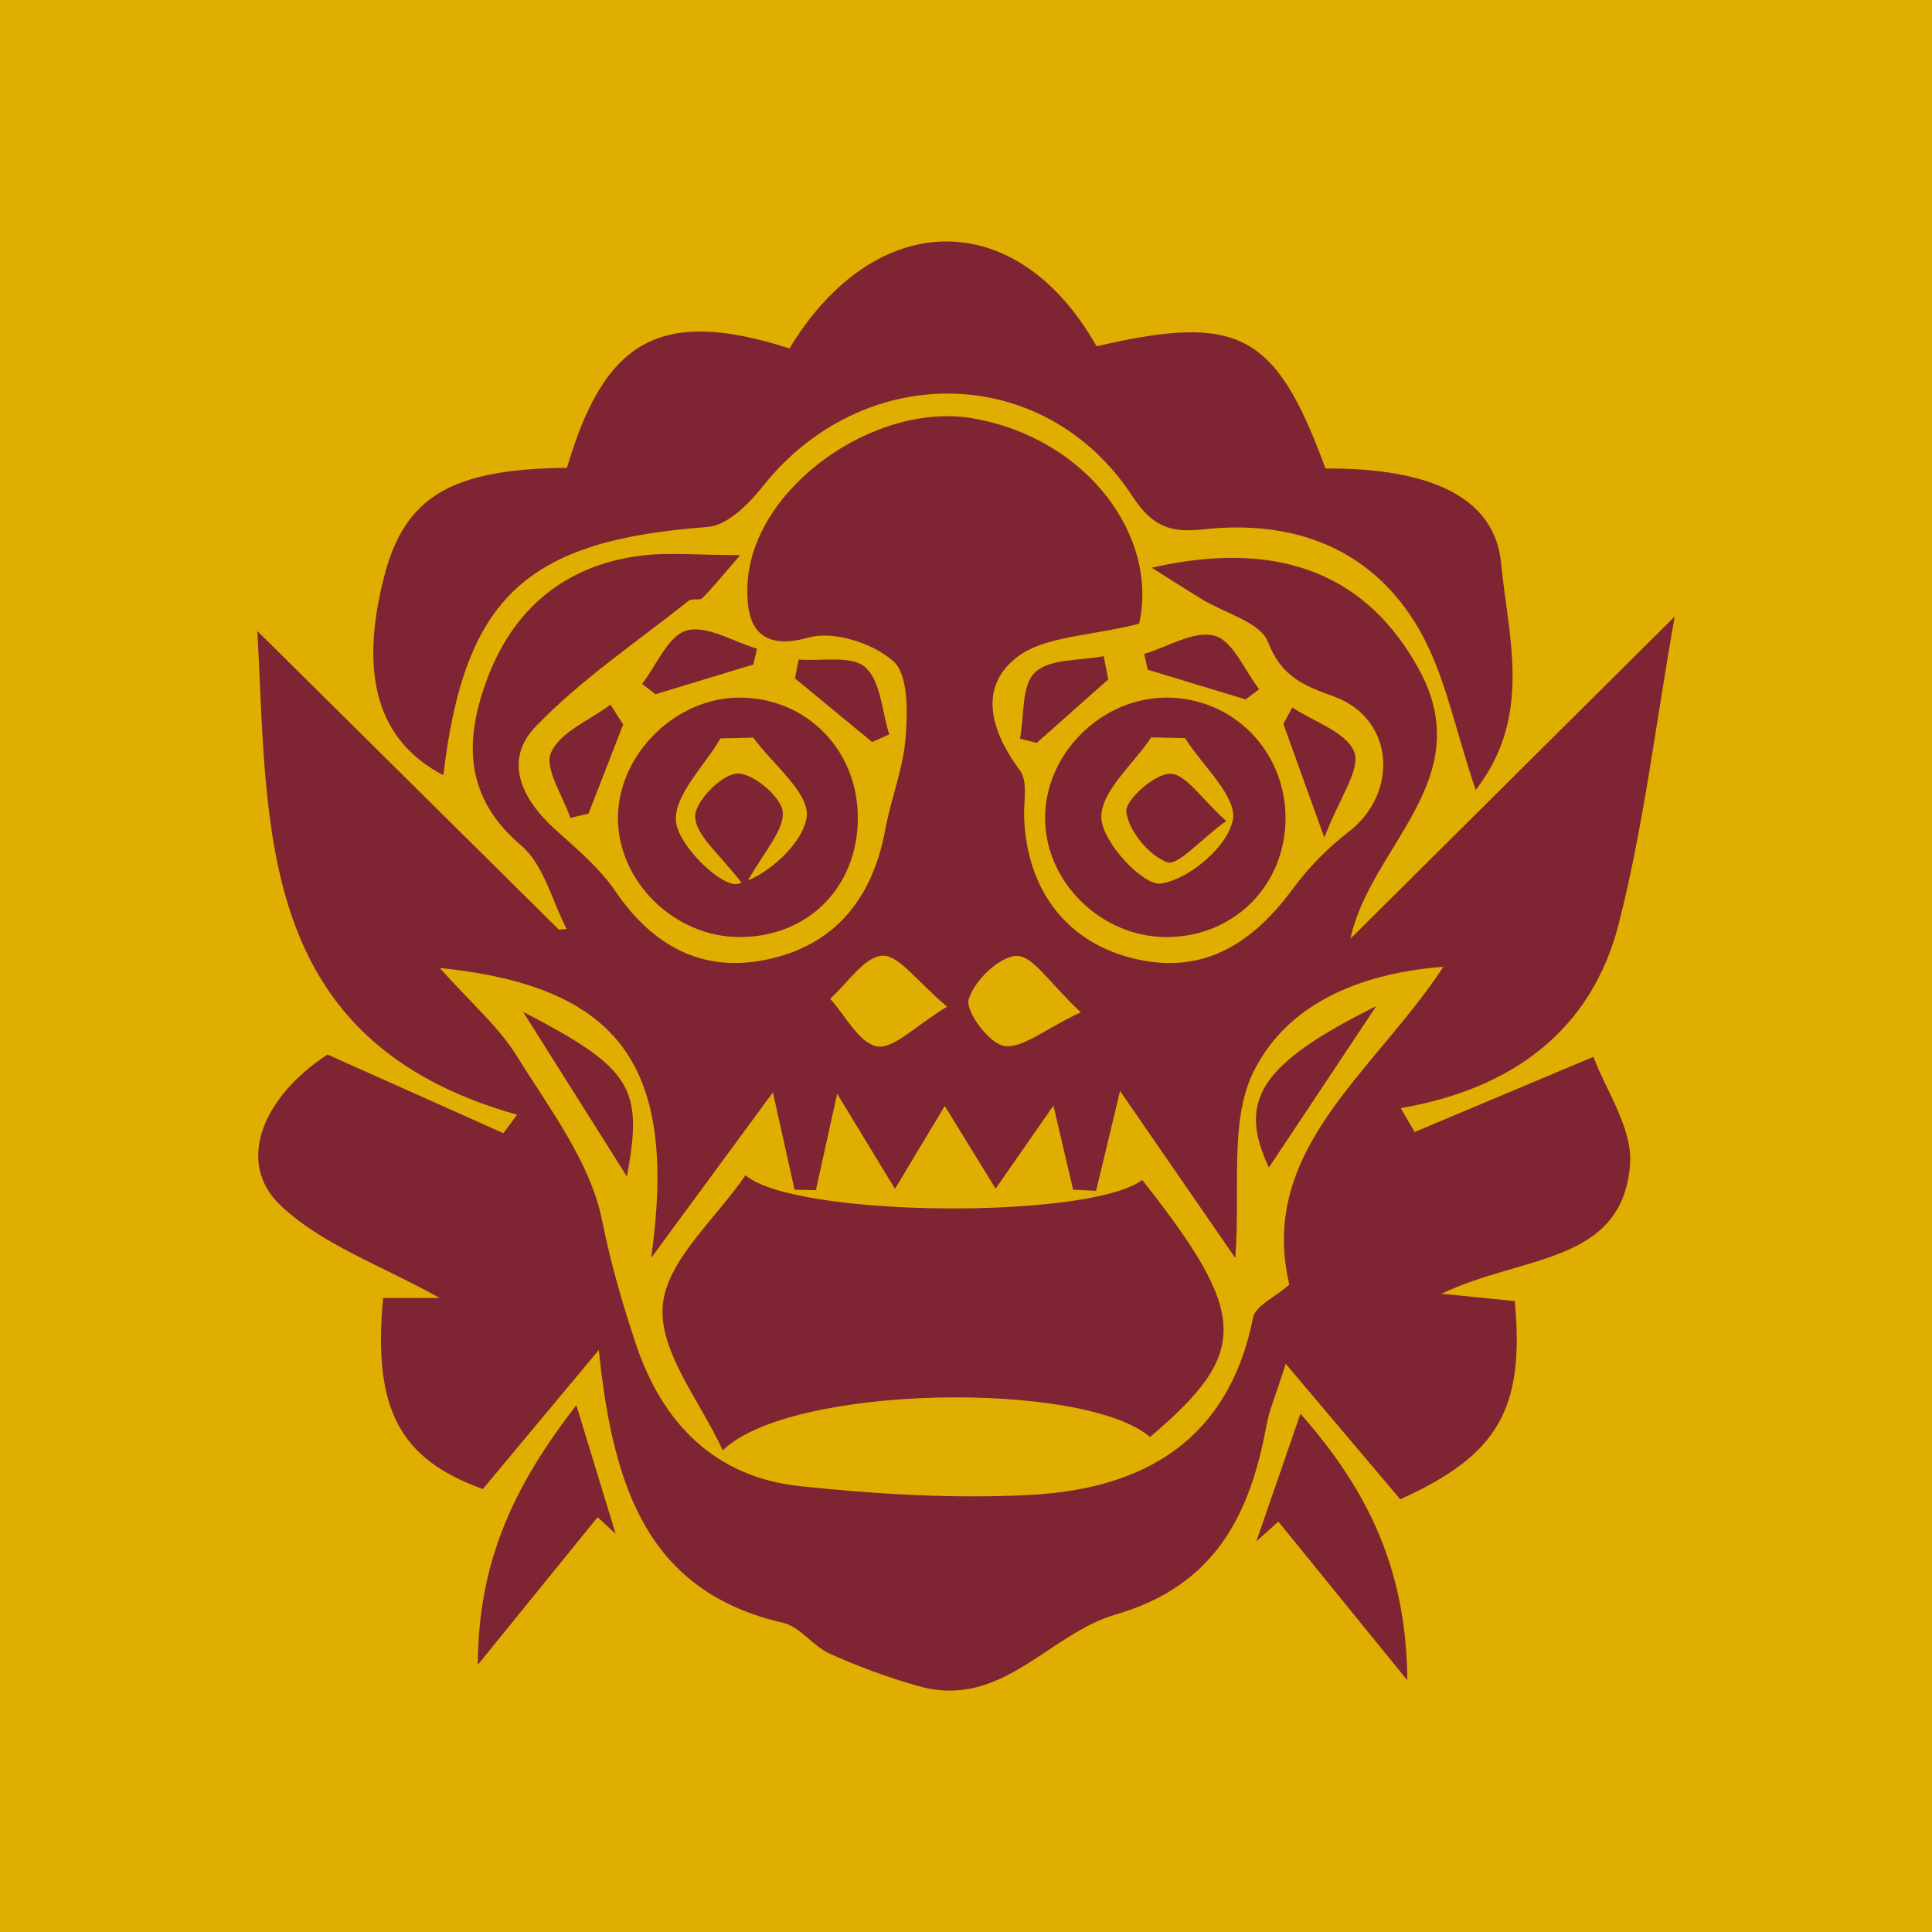 <?xml version="1.0" encoding="UTF-8"?><svg id="Layer_1" xmlns="http://www.w3.org/2000/svg" viewBox="0 0 556 556"><defs><style>.cls-1{fill:#7f2433;}.cls-2{fill:#e0ae00;}</style></defs><rect class="cls-2" width="556" height="556"/><g><path class="cls-1" d="M137.51,479.1c13.16-16.22,23.81-29.35,34.47-42.48,1.73,1.6,3.46,3.19,5.19,4.79-3.39-11.09-6.78-22.17-11.31-37.03-17.66,22.82-28.24,44.55-28.35,74.72Z"/><path class="cls-1" d="M349.55,182.96c-5.82-1.62-13.44,3.21-20.27,5.22,.34,1.52,.67,3.03,1.02,4.55,9.4,2.86,18.79,5.71,28.19,8.56,1.28-.99,2.57-1.97,3.86-2.96-4.18-5.4-7.51-13.89-12.79-15.37Z"/><path class="cls-1" d="M127.59,223.1c6.1-51.33,23.94-67.62,76.06-71.44,5.57-.41,11.81-6.54,15.77-11.57,28.82-36.49,81.19-35.89,106.43,2.66,5.93,9.05,11.13,10.61,20.7,9.57,26.26-2.84,48.66,5.75,61.98,29.04,7.37,12.89,10.18,28.39,16.15,45.99,16.61-21.31,9.26-44.46,7.32-65.22-1.8-19.13-20.49-27.45-50.55-27.31-14.32-39.1-25-44.65-65.87-35.16-23.16-40.91-64-39.74-88.37,.61-36.78-11.74-53.11-2.97-64.04,34.37-33.54,.32-46.86,8.35-52.76,31.82-7.12,28.33-1.51,46.84,17.17,56.64Z"/><path class="cls-1" d="M335.48,200.77c-18.66,.12-34.78,16.25-34.72,34.73,.07,18.45,16.24,34.23,35.04,34.18,19.43-.05,34.29-15.08,34.15-34.51-.13-19.31-15.38-34.53-34.47-34.41Zm19.3,35.27c-1.48,7.58-12.6,17.02-20.64,18.23-5.1,.76-16.85-11.8-17.18-18.8-.36-7.51,9.15-15.49,14.36-23.27,3.24,.08,6.48,.15,9.72,.23,5.03,7.95,15.07,16.89,13.75,23.61Z"/><path class="cls-1" d="M324.14,233.68c.74,5.51,6.45,12.46,11.71,14.45,3.05,1.15,9.31-6.21,17.02-11.87-7.18-6.44-11.66-13.6-16.13-13.59-4.51,.01-13.05,7.67-12.6,11Z"/><path class="cls-1" d="M389.72,216.4c-2.24-5.72-11.57-8.65-17.82-12.79-.85,1.57-1.71,3.15-2.56,4.72,3.09,8.59,6.19,17.19,11.78,32.73,4.42-11.61,10.54-19.7,8.6-24.65Z"/><path class="cls-1" d="M361.57,443.55c2.1-1.89,4.21-3.77,6.32-5.66,11.24,13.84,22.49,27.68,37.11,45.67-.22-31.96-11.38-54.77-30.75-76.71-4.67,13.52-8.68,25.11-12.68,36.69Z"/><path class="cls-1" d="M317.62,188.83c-6.78,1.36-15.52,.65-19.76,4.68-3.94,3.73-3.07,12.52-4.32,19.09,1.61,.4,3.21,.8,4.81,1.19,6.87-6.09,13.73-12.18,20.59-18.27-.44-2.23-.88-4.46-1.32-6.69Z"/><path class="cls-1" d="M255.91,211.36c-2.12-6.65-2.42-15.36-6.91-19.34-3.94-3.49-12.58-1.68-19.15-2.22-.36,1.81-.72,3.61-1.08,5.42,7.41,6.11,14.81,12.21,22.21,18.32,1.64-.73,3.28-1.46,4.92-2.18Z"/><path class="cls-1" d="M158.58,216.59c-2,4.57,3.43,12.41,5.56,18.79,1.74-.41,3.49-.83,5.23-1.24,3.32-8.54,6.64-17.09,9.97-25.64-1.22-1.9-2.43-3.81-3.65-5.71-5.97,4.48-14.49,7.84-17.11,13.8Z"/><path class="cls-1" d="M150.53,291.18c11.72,18.59,20.69,32.82,29.89,47.41,4.71-25.55,1.59-31.05-29.89-47.41Z"/><path class="cls-1" d="M177.84,235.24c-.12,18.31,16.13,34.36,34.87,34.43,19.75,.08,34.1-14.28,34.16-34.19,.06-19.59-14.69-34.66-33.98-34.72-18.36-.06-34.94,16.25-35.05,34.48Zm54.33-.16c-.87,6.74-9.38,15.16-16.94,18.32,5.26-9.08,10.49-14.72,10.02-19.79-.4-4.34-8.83-11.34-13.21-10.99-4.6,.37-12.2,8.25-11.98,12.53,.26,5.23,6.55,10.19,13.35,18.87-.33,.11-.69,.27-1.01,.35-4.7,1.11-17.13-10.92-17.85-17.88-.77-7.48,8.11-15.95,12.79-23.99,3.14-.08,6.28-.15,9.42-.23,5.59,7.66,16.29,15.98,15.4,22.81Z"/><path class="cls-1" d="M197.57,181.46c-5.28,1.47-8.6,9.97-12.79,15.37,1.29,.99,2.58,1.97,3.86,2.96,9.39-2.86,18.79-5.71,28.18-8.56,.34-1.52,.68-3.03,1.02-4.55-6.84-2.02-14.46-6.84-20.28-5.23Z"/><path class="cls-1" d="M214.53,338.22c-8.51,12.54-22.79,24.57-23.81,37.63-1.04,13.32,10.97,27.66,17.27,41.55,19.57-19.05,103.9-20.18,122.98-3.85,28.73-24.38,28.4-35.1-2.26-73.98-15,11.41-99.84,10.88-114.18-1.35Z"/><path class="cls-1" d="M407.09,325.74c-1.33-2.28-2.65-4.56-3.98-6.84,32.01-5.47,54.86-22.37,62.69-52.87,7.18-28,10.56-56.98,16.15-88.6-33.37,33.16-62.46,62.05-93.33,92.73,5.82-26.84,37.22-45.83,19.61-77.76-14.18-25.71-38.4-37.79-76.78-29.02,7.03,4.43,10.68,6.78,14.39,9.05,6.6,4.03,16.83,6.6,19.06,12.3,3.92,10.08,10.17,12.5,19.09,15.76,17.28,6.31,18.71,27.74,4.04,38.98-5.95,4.56-11.42,10.16-15.87,16.19-11.28,15.31-25.12,24.75-44.78,20.45-20.08-4.39-31.8-19.67-32.65-40.66-.19-4.65,1.14-10.57-1.19-13.7-8.24-11.08-12.16-23.65-1.08-32.46,7.88-6.26,20.85-6.11,35.36-9.79,5.68-25.27-15.13-53.33-47.65-59.07-28.49-5.04-63.76,20.07-65.04,47.69-.43,9.26,1.32,19.93,17.6,15.35,7.2-2.03,18.61,1.65,24.39,6.86,4.34,3.91,4.07,14.5,3.5,21.93-.67,8.93-4.23,17.6-5.86,26.5-3.65,19.97-14.72,33.58-34.69,37.51-18.34,3.62-32.41-4.29-42.98-19.8-4.55-6.67-11.05-12.14-17.15-17.61-9.72-8.73-15.31-19.93-5.68-29.89,13.1-13.55,29.12-24.29,43.98-36.12,.91-.72,3.1,.04,3.87-.72,2.86-2.82,5.36-5.98,10.91-12.38-12.67,0-20.73-.83-28.57,.16-22.15,2.78-37.06,15.63-44.52,36.2-6.27,17.3-6.23,33.42,10.06,47.22,6.49,5.5,8.85,15.87,13.09,24.03-.75,.06-1.51,.11-2.26,.16-28.72-28.43-57.43-56.86-86.75-85.91,3.11,57.26-.63,117.97,74.73,139.19-1.31,1.77-2.62,3.54-3.93,5.32-16.58-7.42-33.16-14.84-50.61-22.64-18.54,12.05-26.54,30.96-13.62,43.32,11.92,11.41,29.1,17.32,45.88,26.73h-16.27c-3.02,32.2,4.92,46.44,28.71,54.99,10.29-12.34,20.23-24.27,33.36-40.01,4.16,40.4,14.52,69.65,53.09,78.53,4.87,1.13,8.54,6.7,13.37,8.87,8.28,3.71,16.88,6.89,25.62,9.35,23.82,6.72,37.43-15.05,56.57-20.59,28.63-8.3,38.76-28.57,43.52-54.57,.8-4.33,2.62-8.49,5.52-17.62,12.72,15.05,22.84,27.03,32.95,38.99,28.13-12.68,35.86-25.93,32.97-57.04-5.25-.52-10.56-1.05-21.1-2.11,23.32-11.19,51.85-8.45,54.26-36.99,.89-10.55-7.14-21.86-10.52-31.2-20.72,8.71-36.08,15.18-51.45,21.64Zm-128.31-38.15c1.59-5.38,8.86-12.39,13.83-12.49,4.67-.09,9.49,7.9,18.42,16.22-10.77,5.09-16.98,10.56-22.09,9.68-4.33-.75-11.18-9.95-10.16-13.41Zm-24.88-12.55c4.77-.27,9.99,7.42,18.67,14.66-9.36,5.67-15.45,12.29-20.18,11.43-5.16-.94-9.05-8.83-13.49-13.69,4.99-4.45,9.79-12.1,15.01-12.4Zm117.16,94.66c-4.14,3.63-9.78,6.08-10.46,9.54-6.98,35.15-31.3,49.17-63.73,50.95-22.04,1.2-44.4-.18-66.4-2.46-24.62-2.55-39.86-18.04-47.52-41.07-3.86-11.59-7.22-23.2-9.66-35.38-3.37-16.84-15.18-32.26-24.65-47.51-5.15-8.28-12.92-14.93-22.08-25.2,52.81,5.38,68.39,29.22,60.85,83.42,11.38-15.48,22.76-30.96,35.02-47.63,2.1,9.43,4.16,18.73,6.23,28.03,2.05,.04,4.09,.08,6.14,.13,2.06-9.34,4.12-18.69,6.12-27.76,5.77,9.48,11.2,18.43,16.64,27.37,5.24-8.72,10.49-17.45,14.33-23.85,4.05,6.59,9.34,15.2,14.63,23.8,5.84-8.38,11.67-16.76,16.64-23.9,1.42,6.06,3.55,15.13,5.67,24.2,2.2,.11,4.41,.21,6.61,.32,2.2-9.2,4.41-18.39,6.89-28.74,11.29,16.36,22.14,32.09,33.17,48.08,1.52-20.11-1.77-39.4,5.24-53.61,9.24-18.74,29.36-28.29,54.64-30.2-20.02,30.55-53.5,52.55-44.33,91.49Z"/><path class="cls-1" d="M365.17,335.99c9.77-14.68,19.68-29.59,30.91-46.46-33.52,16.69-39.98,27.16-30.91,46.46Z"/></g></svg>